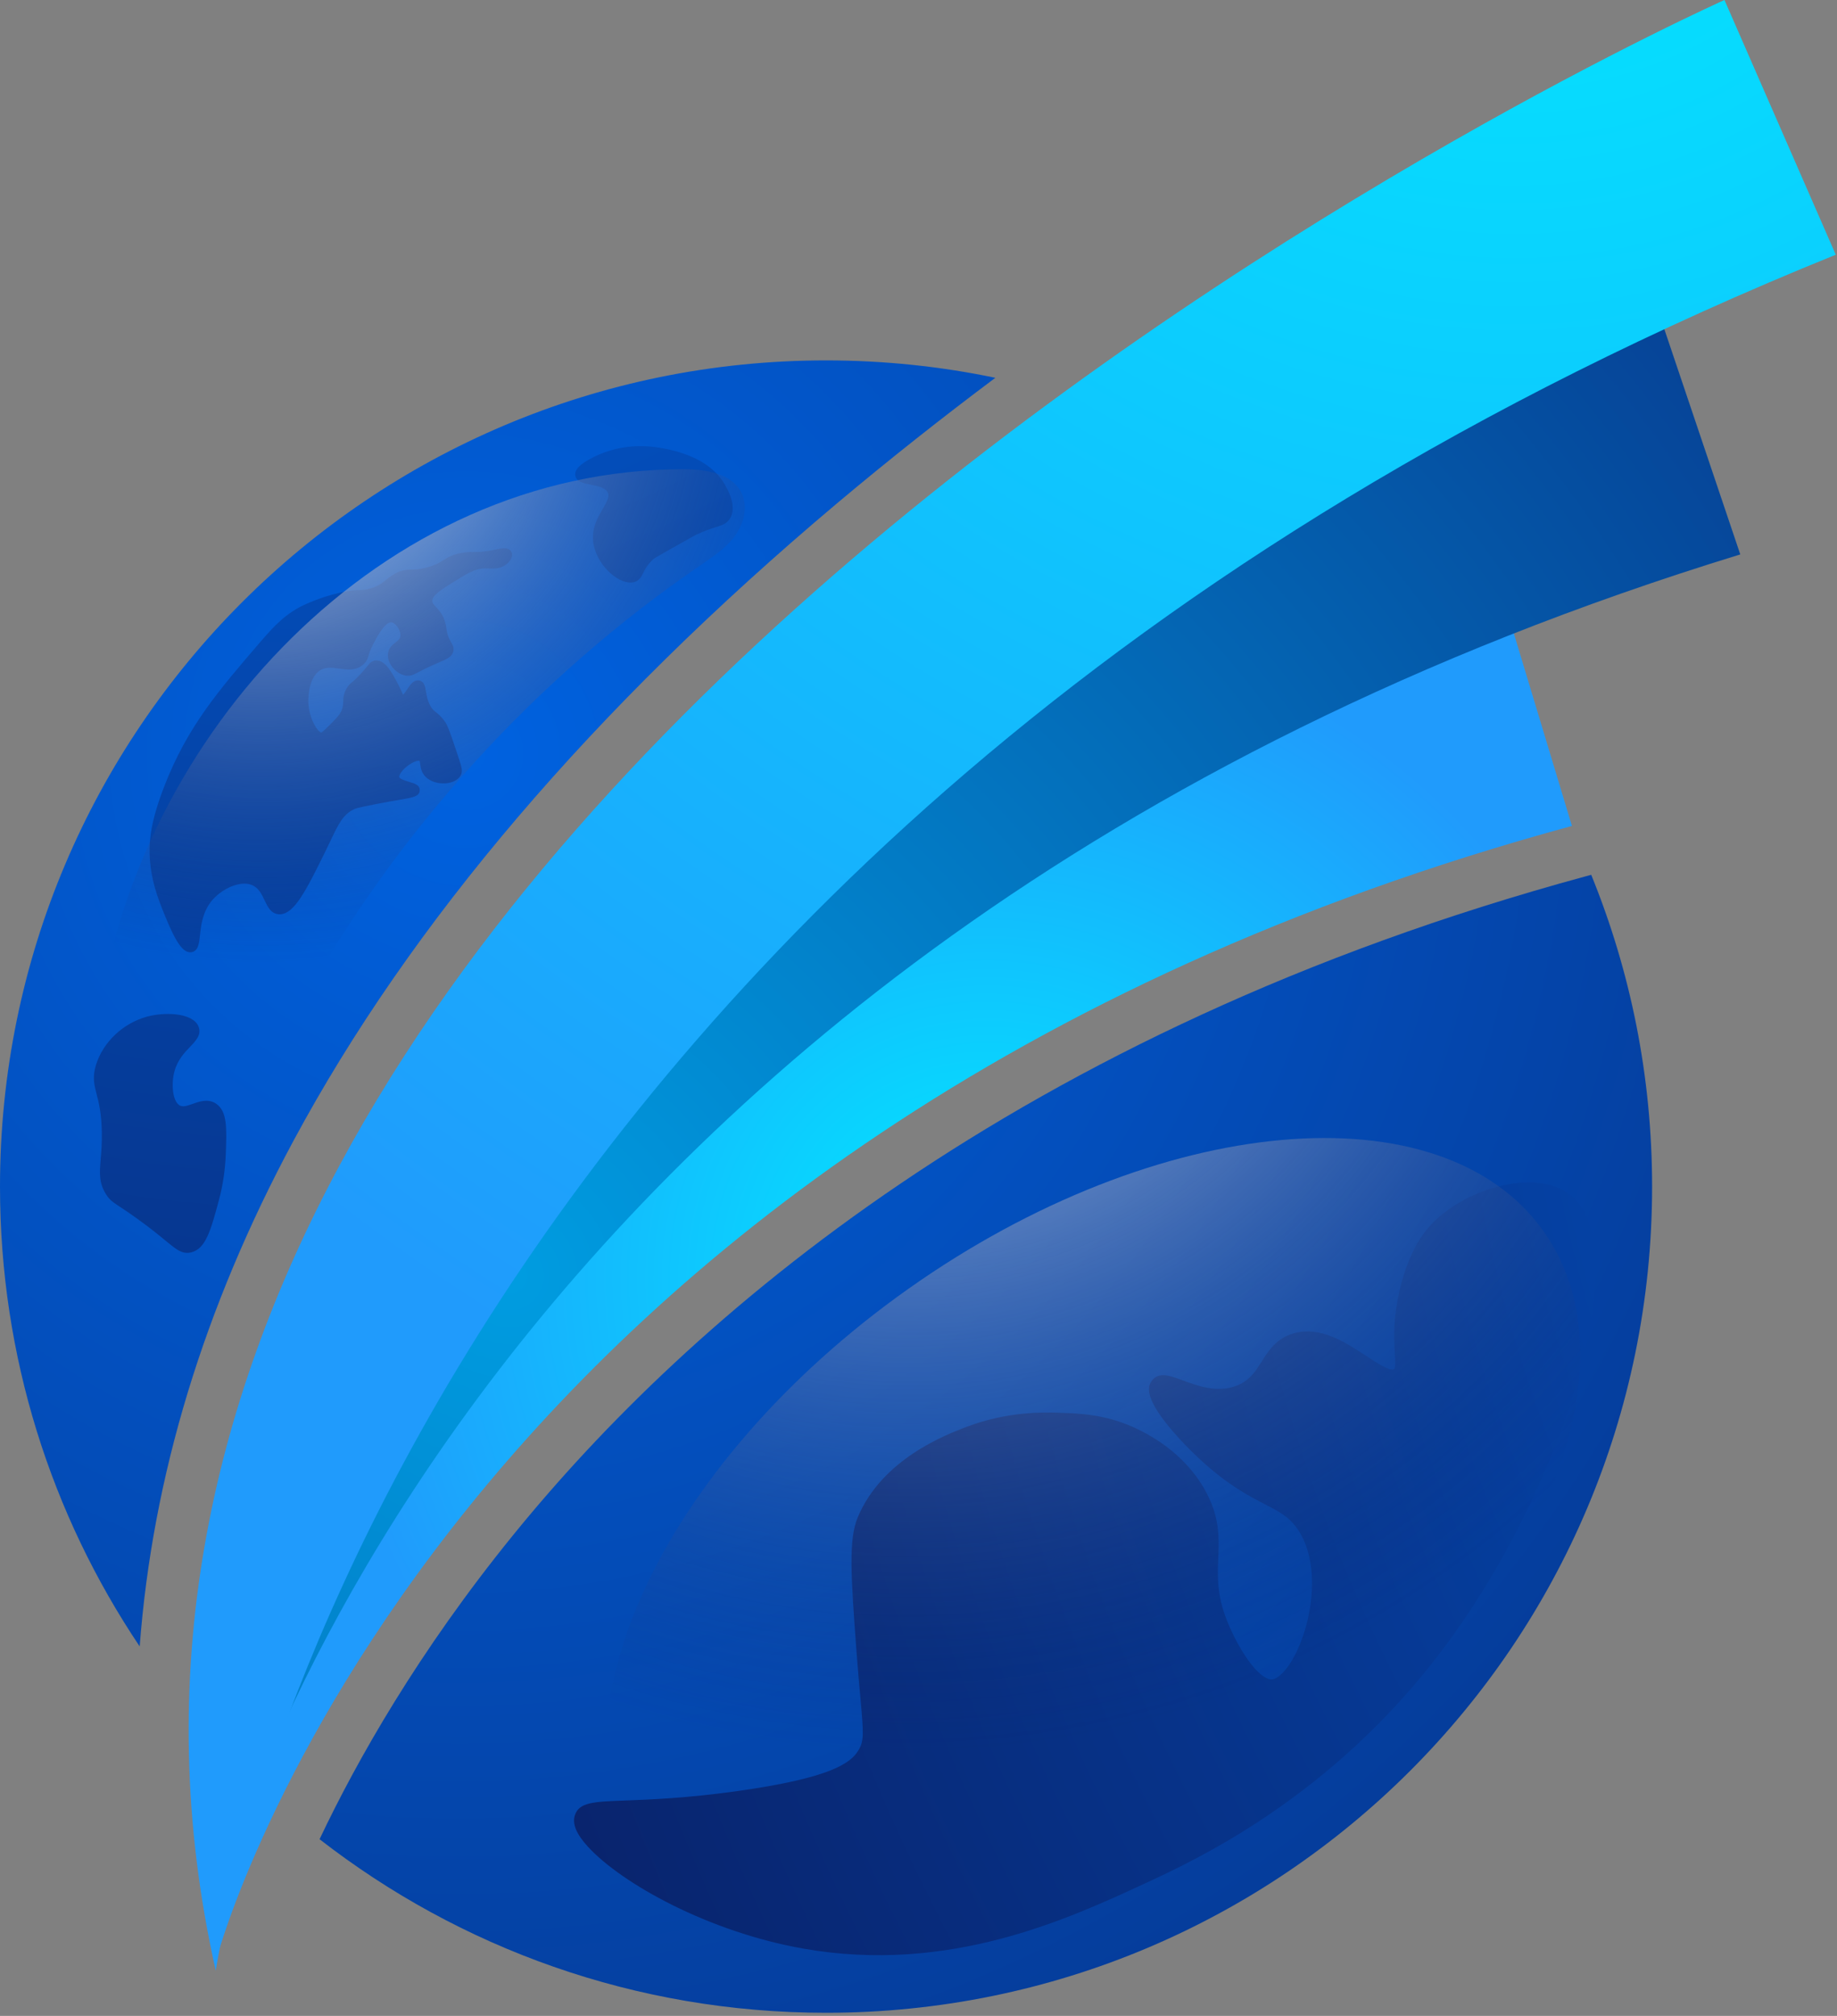 <svg width="175" height="192" viewBox="0 0 175 192" fill="none" xmlns="http://www.w3.org/2000/svg">
<rect x="0" y="0" width="175" height="192" fill="#808080" stroke="none"/>
<g clip-path="url(#clip0_145_2)">
<path d="M20.706 186.301C20.706 186.301 41.577 108.082 149.749 78.666L144.029 59.714C144.029 59.714 11.866 100.744 20.706 186.301Z" fill="url(#paint0_radial_145_2)"/>
<path d="M20.342 182.299C20.342 182.299 41.592 90.921 165.786 52.805L158.456 31.069C158.456 31.073 6.906 83.536 20.342 182.299Z" fill="url(#paint1_radial_145_2)"/>
<path d="M27.95 108.665C39.12 87.887 56.537 67.459 79.721 47.953C84.746 43.727 89.808 39.736 94.822 35.983C89.617 34.898 84.221 34.326 78.691 34.326C35.23 34.326 0 69.556 0 113.017C0 129.227 4.903 144.295 13.307 156.813C14.524 140.657 19.409 124.551 27.95 108.665Z" fill="url(#paint2_radial_145_2)"/>
<path d="M151.053 83.464C96.731 98.237 65.503 125.74 48.875 146.215C39.852 157.324 34.02 167.627 30.443 175.173C43.767 185.53 60.511 191.704 78.695 191.704C122.156 191.704 157.386 156.474 157.386 113.013C157.386 102.505 155.322 92.484 151.586 83.32L151.053 83.464Z" fill="url(#paint3_radial_145_2)"/>
<path d="M20.554 187.695C20.554 187.695 35.867 80.489 174.882 24.261L164.28 0C164.28 0 -4.759 75.46 20.554 187.695Z" fill="url(#paint4_radial_145_2)"/>
<path d="M55.997 175.876C54.902 174.68 54.498 173.7 54.765 172.886C55.172 171.647 56.552 171.597 59.585 171.485C61.901 171.398 65.406 171.269 70.273 170.584C79.062 169.349 81.007 167.951 81.753 166.744C82.319 165.829 82.282 165.217 81.962 161.676C81.857 160.52 81.728 159.082 81.591 157.256C81.043 149.922 80.838 146.59 81.717 144.5C84.051 138.957 90.081 136.662 92.063 135.905C96 134.407 99.465 134.511 100.769 134.551C102.866 134.616 105.474 134.695 108.424 136.143C109.112 136.482 111.212 137.512 113.074 139.551C113.838 140.383 114.476 141.291 114.973 142.253C116.212 144.652 116.133 146.546 116.057 148.38C115.985 150.091 115.913 151.863 116.868 154.306C117.401 155.671 118.431 157.706 119.584 158.963C120.207 159.644 120.78 159.994 121.198 159.95C121.774 159.886 122.743 158.996 123.597 157.148C125.171 153.755 125.693 148.726 123.647 145.686C123.485 145.448 123.319 145.235 123.139 145.037C122.444 144.277 121.626 143.856 120.502 143.272C118.928 142.458 116.968 141.442 114.321 139C113.644 138.377 112.966 137.696 112.361 137.037C108.651 132.991 109.436 131.914 109.732 131.507C110.38 130.617 111.493 131.032 112.675 131.471C114.033 131.975 115.891 132.667 117.703 132.015C119.004 131.55 119.555 130.682 120.192 129.677C120.844 128.651 121.583 127.483 123.2 127.004C125.754 126.251 128.182 127.851 130.135 129.133C131.111 129.774 132.444 130.653 132.811 130.401C132.962 130.297 132.919 129.594 132.88 128.917C132.822 127.984 132.746 126.709 132.948 125.063C133.143 123.478 133.838 119.512 136.1 116.893C139.144 113.363 146.067 111.169 149.504 113.734C149.734 113.907 149.951 114.101 150.152 114.321C152.699 117.102 152.642 123.697 149.99 132.415C147.382 140.992 142.779 150.026 137.364 157.198C126.824 171.157 114.029 177.086 109.213 179.32C101.727 182.789 90.42 188.026 76.566 185.598C67.542 184.021 59.235 179.41 55.997 175.876Z" fill="url(#paint5_radial_145_2)"/>
<path d="M60.172 55.482C58.778 55.59 56.706 53.656 56.501 51.527C56.379 50.244 56.959 49.254 57.423 48.458C57.852 47.726 58.086 47.294 57.895 46.908C57.657 46.433 56.912 46.285 56.253 46.156C55.565 46.019 54.916 45.893 54.808 45.309C54.686 44.661 55.453 44.135 56.134 43.753C57.38 43.05 58.756 42.636 60.219 42.521C60.964 42.463 61.724 42.485 62.474 42.59C64.675 42.896 67.589 43.739 68.979 46.03C69.822 47.416 70.02 48.569 69.556 49.362C69.257 49.873 68.806 50.014 68.191 50.208C67.729 50.356 67.095 50.554 66.209 50.986C66.155 51.011 66.148 51.015 65.964 51.12C65.73 51.253 65.229 51.534 64.08 52.179L63.799 52.337C62.488 53.072 62.384 53.13 62.182 53.313C61.663 53.785 61.454 54.207 61.289 54.545C61.112 54.909 60.928 55.284 60.449 55.428C60.356 55.457 60.266 55.475 60.172 55.482Z" fill="url(#paint6_radial_145_2)"/>
<path d="M18.195 90.697C17.431 90.759 16.743 89.772 15.652 87.063C15.057 85.582 14.315 83.738 14.254 81.285C14.222 79.992 14.362 78.219 15.644 74.905C17.842 69.228 20.767 65.831 24.812 61.127C26.131 59.596 27.283 58.36 29.135 57.539C31.613 56.44 33.418 56.253 33.753 56.227L33.814 56.224C33.879 56.22 33.944 56.217 34.012 56.217C34.146 56.209 34.29 56.206 34.437 56.195C34.747 56.17 35.169 56.116 35.669 55.918C36.17 55.716 36.447 55.496 36.768 55.237C36.991 55.057 37.222 54.873 37.539 54.686C38.094 54.361 38.493 54.289 38.814 54.264C38.94 54.253 39.07 54.25 39.207 54.246C39.351 54.243 39.498 54.239 39.664 54.228C40.01 54.199 40.352 54.138 40.741 54.026C41.527 53.803 41.898 53.569 42.254 53.346C42.669 53.086 43.094 52.816 44.005 52.658C44.192 52.625 44.365 52.604 44.531 52.589C44.754 52.571 44.938 52.575 45.118 52.575C45.312 52.578 45.511 52.578 45.784 52.557C46.019 52.539 46.278 52.506 46.581 52.456C46.771 52.423 46.952 52.388 47.121 52.355C47.423 52.297 47.683 52.247 47.899 52.229C48.05 52.218 48.515 52.182 48.717 52.564C48.926 52.96 48.63 53.414 48.284 53.709C47.982 53.965 47.614 54.106 47.153 54.142C46.916 54.16 46.689 54.149 46.508 54.138C46.447 54.135 46.39 54.131 46.336 54.131C46.231 54.127 46.127 54.131 46.026 54.138C45.176 54.207 44.426 54.668 43.191 55.439C42.106 56.112 41.166 56.692 41.181 57.243C41.184 57.42 41.274 57.532 41.53 57.809C41.84 58.14 42.265 58.598 42.456 59.455C42.496 59.621 42.514 59.765 42.532 59.898C42.564 60.136 42.593 60.338 42.719 60.658C42.82 60.914 42.917 61.08 42.993 61.209C43.119 61.422 43.248 61.642 43.198 61.969C43.108 62.539 42.622 62.748 41.818 63.093C41.627 63.176 41.411 63.266 41.166 63.378C40.59 63.637 40.197 63.843 39.909 63.994C39.495 64.21 39.243 64.343 38.947 64.365C38.814 64.376 38.684 64.365 38.537 64.325C37.618 64.095 36.865 63.111 36.959 62.261C37.02 61.703 37.391 61.411 37.69 61.181C37.942 60.982 38.09 60.86 38.133 60.647C38.191 60.377 38.079 59.999 37.849 59.686C37.676 59.448 37.452 59.282 37.279 59.268C37.261 59.268 37.243 59.264 37.225 59.268C36.592 59.318 35.785 60.892 35.522 61.411C35.273 61.897 35.187 62.189 35.115 62.427C35.025 62.722 34.949 62.982 34.632 63.266C34.308 63.562 33.922 63.724 33.458 63.76C33.079 63.789 32.694 63.735 32.323 63.681C31.966 63.63 31.599 63.576 31.26 63.601C30.986 63.623 30.749 63.695 30.532 63.821C29.247 64.585 29.373 66.915 29.38 67.016C29.466 68.45 30.255 69.729 30.615 69.772C30.738 69.711 31.044 69.408 31.368 69.088C31.991 68.464 32.28 68.183 32.467 67.816C32.676 67.412 32.687 67.146 32.694 66.84C32.705 66.48 32.719 66.072 33.04 65.532C33.209 65.244 33.349 65.132 33.522 64.988C33.681 64.859 33.893 64.682 34.297 64.253C34.61 63.918 34.808 63.67 34.956 63.49C35.215 63.169 35.403 62.935 35.777 62.906L35.813 62.902C36.7 62.87 37.319 64.026 37.863 65.049C38.04 65.377 38.158 65.644 38.256 65.86C38.306 65.968 38.357 66.087 38.4 66.17C38.522 66.051 38.695 65.795 38.796 65.644C39.077 65.226 39.344 64.833 39.761 64.801C39.826 64.797 39.895 64.801 39.96 64.815C40.428 64.923 40.504 65.402 40.572 65.824C40.633 66.209 40.709 66.692 40.986 67.204C41.174 67.553 41.314 67.665 41.527 67.83C41.746 68.003 42.02 68.219 42.366 68.702C42.542 68.947 42.694 69.156 43.591 71.876C43.998 73.104 44.12 73.475 43.861 73.897C43.616 74.296 43.104 74.556 42.46 74.606C41.725 74.664 40.997 74.433 40.558 74.001C40.14 73.587 40.075 73.111 40.028 72.765C40.014 72.657 39.992 72.499 39.967 72.459C39.96 72.459 39.92 72.452 39.852 72.456C39.387 72.492 38.616 73.007 38.23 73.536C38.047 73.788 38.022 73.951 38.036 74.008C38.083 74.203 38.699 74.383 38.998 74.473C39.498 74.621 40.021 74.775 39.985 75.291C39.949 75.86 39.376 75.957 37.845 76.216C37.341 76.303 36.71 76.407 35.986 76.551C34.722 76.8 34.023 76.937 33.735 77.07C32.676 77.567 32.244 78.478 31.455 80.139C31.307 80.453 31.145 80.791 30.968 81.151C29.142 84.869 28.047 86.976 26.736 87.077C26.664 87.084 26.592 87.081 26.523 87.073C25.799 87.001 25.497 86.364 25.205 85.748C24.924 85.153 24.628 84.534 23.969 84.282C23.706 84.181 23.407 84.141 23.076 84.17C22.085 84.249 20.922 84.894 20.183 85.78C19.294 86.843 19.153 88.129 19.052 89.073C18.966 89.876 18.887 90.571 18.256 90.686C18.245 90.69 18.22 90.694 18.195 90.697Z" fill="url(#paint7_radial_145_2)"/>
<path d="M16.787 118.953C16.502 118.762 16.185 118.503 15.745 118.143C15.119 117.628 14.265 116.925 12.99 116.014C12.439 115.618 12.028 115.34 11.765 115.167L11.189 114.786C10.67 114.44 10.411 114.238 10.108 113.759C9.405 112.649 9.485 111.709 9.593 110.402C9.65 109.71 9.723 108.853 9.697 107.75C9.658 105.967 9.402 104.984 9.2 104.195C8.97 103.294 8.786 102.585 9.15 101.407C9.823 99.246 11.725 97.452 13.991 96.832C15.346 96.461 17.334 96.436 18.354 97.117C18.645 97.311 18.843 97.552 18.937 97.833C19.189 98.572 18.642 99.141 18.116 99.692C17.572 100.261 16.891 100.967 16.603 102.098C16.307 103.248 16.433 104.829 17.078 105.258L17.104 105.276C17.402 105.456 17.781 105.34 18.372 105.132C19.006 104.905 19.794 104.624 20.54 105.088L20.583 105.117C21.66 105.834 21.603 107.459 21.509 109.915C21.451 111.432 21.232 112.905 20.857 114.299C20.079 117.181 19.607 118.921 18.227 119.278C17.622 119.432 17.161 119.202 16.787 118.953Z" fill="url(#paint8_radial_145_2)"/>
<path d="M61.22 177.947C70.932 191.69 98.021 189.255 121.724 172.504C145.426 155.754 156.773 131.035 147.062 117.293C137.35 103.55 110.261 105.985 86.558 122.736C62.856 139.486 51.512 164.205 61.22 177.947Z" fill="url(#paint9_radial_145_2)"/>
<path d="M28.645 95.686C37.885 79.048 51.026 64.574 66.739 53.832C67.928 53.018 69.156 52.204 70.01 51.044C70.863 49.884 71.278 48.285 70.658 46.984C69.75 45.079 67.24 44.693 65.129 44.693C36.278 44.668 13.044 69.963 9.247 97.466C8.134 105.539 8.696 114.173 12.878 121.169C13.289 121.857 13.829 122.588 14.622 122.696C15.767 122.851 16.596 121.662 17.107 120.625C19.802 115.182 21.923 109.48 24.456 103.961C25.745 101.148 27.143 98.388 28.645 95.686Z" fill="url(#paint10_radial_145_2)"/>
</g>
<defs>
<radialGradient id="paint0_radial_145_2" cx="0" cy="0" r="1" gradientUnits="userSpaceOnUse" gradientTransform="translate(94.113 121.757) scale(63.081 63.081)">
<stop stop-color="#00EBFF"/>
<stop offset="1" stop-color="#209BFC"/>
</radialGradient>
<radialGradient id="paint1_radial_145_2" cx="0" cy="0" r="1" gradientUnits="userSpaceOnUse" gradientTransform="translate(48.967 121.384) scale(168.193 168.193)">
<stop offset="0.005" stop-color="#009CE0"/>
<stop offset="1" stop-color="#07338A"/>
</radialGradient>
<radialGradient id="paint2_radial_145_2" cx="0" cy="0" r="1" gradientUnits="userSpaceOnUse" gradientTransform="translate(44.49 72.134) scale(225.806 225.806)">
<stop stop-color="#0062E0"/>
<stop offset="1" stop-color="#09226A"/>
</radialGradient>
<radialGradient id="paint3_radial_145_2" cx="0" cy="0" r="1" gradientUnits="userSpaceOnUse" gradientTransform="translate(44.49 72.134) scale(225.806 225.806)">
<stop stop-color="#0062E0"/>
<stop offset="1" stop-color="#09226A"/>
</radialGradient>
<radialGradient id="paint4_radial_145_2" cx="0" cy="0" r="1" gradientUnits="userSpaceOnUse" gradientTransform="translate(143.549 -27.485) scale(180.759 180.759)">
<stop stop-color="#00EBFF"/>
<stop offset="1" stop-color="#209BFC"/>
</radialGradient>
<radialGradient id="paint5_radial_145_2" cx="0" cy="0" r="1" gradientUnits="userSpaceOnUse" gradientTransform="translate(273.453 89.048) scale(242.519 242.519)">
<stop stop-color="#0062E0"/>
<stop offset="1" stop-color="#09226A"/>
</radialGradient>
<radialGradient id="paint6_radial_145_2" cx="0" cy="0" r="1" gradientUnits="userSpaceOnUse" gradientTransform="translate(31.804 -19.277) scale(207.373 207.373)">
<stop stop-color="#0062E0"/>
<stop offset="1" stop-color="#09226A"/>
</radialGradient>
<radialGradient id="paint7_radial_145_2" cx="0" cy="0" r="1" gradientUnits="userSpaceOnUse" gradientTransform="translate(31.804 -19.277) scale(207.373 207.373)">
<stop stop-color="#0062E0"/>
<stop offset="1" stop-color="#09226A"/>
</radialGradient>
<radialGradient id="paint8_radial_145_2" cx="0" cy="0" r="1" gradientUnits="userSpaceOnUse" gradientTransform="translate(31.804 -19.277) scale(207.373 207.373)">
<stop stop-color="#0062E0"/>
<stop offset="1" stop-color="#09226A"/>
</radialGradient>
<radialGradient id="paint9_radial_145_2" cx="0" cy="0" r="1" gradientUnits="userSpaceOnUse" gradientTransform="translate(86.464 77.171) scale(89.615 89.615)">
<stop stop-color="white"/>
<stop offset="1" stop-color="#09226A" stop-opacity="0"/>
</radialGradient>
<radialGradient id="paint10_radial_145_2" cx="0" cy="0" r="1" gradientUnits="userSpaceOnUse" gradientTransform="translate(24.902 35.196) scale(56.537 56.537)">
<stop stop-color="white"/>
<stop offset="1" stop-color="#09226A" stop-opacity="0"/>
</radialGradient>
<clipPath id="clip0_145_2">
<rect width="174.882" height="191.704" fill="white"/>
</clipPath>
</defs>
</svg>
